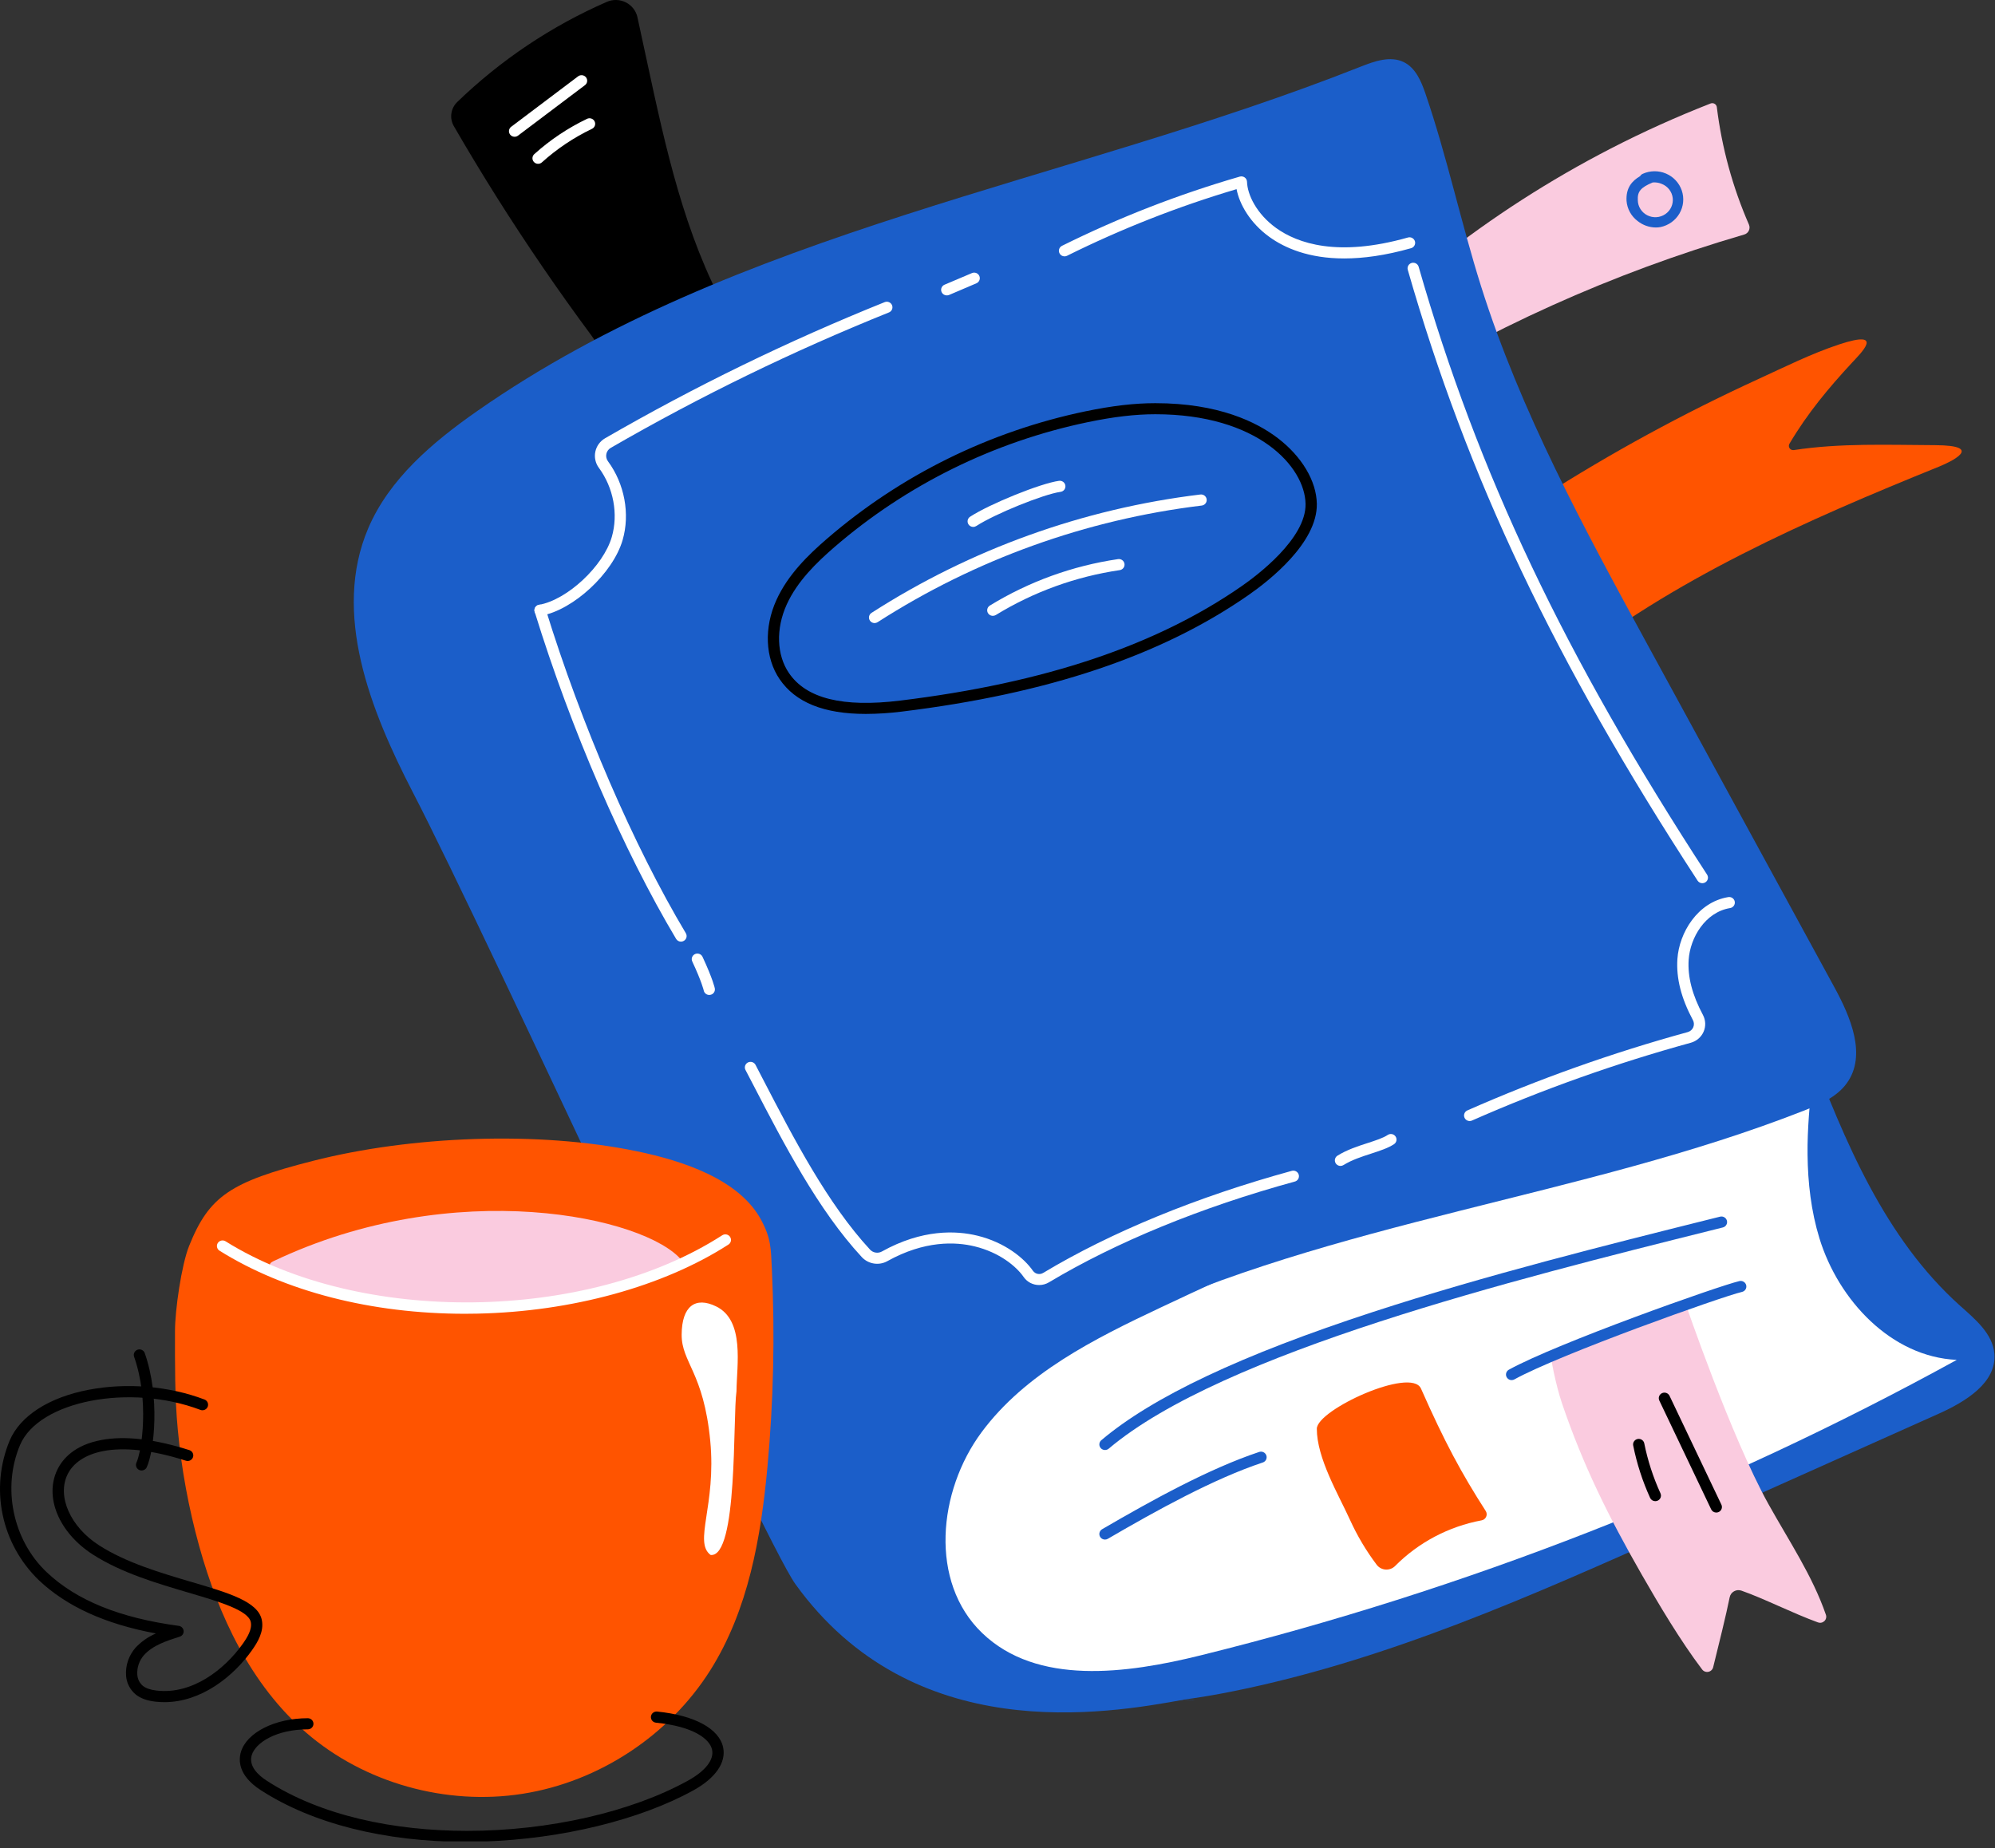 <?xml version="1.0" standalone="no"?>
<!DOCTYPE svg PUBLIC "-//W3C//DTD SVG 1.0//EN" "http://www.w3.org/TR/2001/REC-SVG-20010904/DTD/svg10.dtd">
<svg xmlns="http://www.w3.org/2000/svg" xmlns:xlink="http://www.w3.org/1999/xlink" id="body_1" width="272" height="252">

<rect width="100%" height="100%" fill="#333333" stroke="none"/>

<defs>
        <clipPath  id="1">

            <path clip-rule="evenodd" d="M0 0L272 0L272 251.077L0 251.077z" /></clipPath>
</defs>

<g transform="matrix(1 0 0 1 0 0)">
	<g clip-path="url(#1)" >
        <path d="M105.656 185.302C 109.282 200.473 113.829 217.022 126.816 225.897C 138.476 233.862 154.017 233.435 167.919 230.651C 189.098 226.409 208.987 217.533 228.665 208.726L228.665 208.726L264.312 192.77C 267.957 191.139 272.216 188.554 271.918 184.616C 271.712 181.87 269.298 179.875 267.23 178.032C 256.968 168.83 251.528 155.639 246.647 142.841C 244.499 137.214 241.675 130.871 235.842 129.113C 232.899 128.226 229.731 128.734 226.705 129.291C 187.377 136.611 150.287 153.051 115.782 173.042C 112.234 175.096 108.645 177.243 105.971 180.322C 103.297 183.402 101.633 187.618 102.611 191.556L102.611 191.556L105.656 185.302z" stroke="none" fill="#1B5EC9" fill-rule="nonzero" />
        <path d="M234.074 14.611C 234.753 20.128 236.226 25.522 238.454 30.627C 238.51 30.758 238.538 30.898 238.535 31.04C 238.533 31.181 238.498 31.32 238.438 31.448C 238.377 31.576 238.288 31.69 238.179 31.782C 238.069 31.874 237.942 31.942 237.804 31.981C 219.852 37.217 202.742 44.932 186.984 54.897C 187.13 54.806 186.303 48.501 186.278 47.774C 186.235 46.447 186.108 45.119 186.743 43.898C 187.613 42.241 189.427 40.987 190.812 39.779C 192.55 38.262 194.326 36.789 196.14 35.361C 203.454 29.588 211.315 24.527 219.62 20.25C 224.044 17.971 228.588 15.921 233.229 14.108C 233.318 14.075 233.414 14.062 233.508 14.07C 233.602 14.078 233.695 14.108 233.776 14.156C 233.858 14.205 233.928 14.271 233.978 14.349C 234.03 14.428 234.062 14.518 234.074 14.611z" stroke="none" fill="#FACBDF" fill-rule="nonzero" />
        <path d="M225.746 31.019C 224.857 31.009 223.997 30.707 223.303 30.16C 222.86 29.832 222.495 29.415 222.229 28.937C 221.964 28.459 221.806 27.93 221.764 27.386C 221.664 25.598 222.533 24.648 223.618 24.016C 223.695 23.883 223.81 23.776 223.951 23.709C 224.449 23.481 224.992 23.359 225.54 23.351C 226.09 23.343 226.634 23.45 227.14 23.664C 227.644 23.879 228.096 24.196 228.469 24.595C 228.841 24.994 229.123 25.466 229.297 25.98C 229.47 26.494 229.531 27.038 229.477 27.577C 229.424 28.116 229.254 28.638 228.981 29.108C 228.708 29.578 228.337 29.986 227.892 30.305C 227.448 30.624 226.942 30.846 226.403 30.959C 226.186 31 225.967 31.02 225.746 31.019zM225.326 24.879C 223.691 25.564 223.233 26.117 223.301 27.303C 223.308 27.729 223.431 28.145 223.66 28.507C 223.889 28.869 224.212 29.163 224.597 29.358C 224.982 29.553 225.413 29.641 225.846 29.613C 226.277 29.585 226.692 29.442 227.048 29.199C 227.404 28.956 227.685 28.622 227.864 28.234C 228.04 27.845 228.11 27.416 228.06 26.993C 228.01 26.569 227.844 26.167 227.579 25.829C 227.315 25.491 226.963 25.23 226.561 25.074C 226.173 24.909 225.748 24.842 225.326 24.879z" stroke="none" fill="#1B5EC9" fill-rule="nonzero" />
        <path d="M252.504 49.456C 249.33 52.882 246.458 56.311 243.973 60.507C 243.917 60.602 243.89 60.71 243.894 60.82C 243.9 60.929 243.935 61.035 243.998 61.125C 244.06 61.215 244.148 61.286 244.25 61.329C 244.352 61.373 244.464 61.387 244.573 61.37C 250.921 60.399 257.369 60.669 263.821 60.699C 270.767 60.733 265.904 63.003 264.363 63.627C 246.176 70.987 228.074 78.951 212.839 91.118L212.839 91.118L207.113 83.998C 205.489 81.978 203.314 79.913 202.304 77.499C 200.286 72.623 206.982 69.834 210.275 67.733C 219.689 61.724 229.515 56.37 239.683 51.708C 243.327 50.038 246.928 48.232 250.737 46.968C 257.186 44.834 253.634 48.23 252.504 49.456z" stroke="none" fill="#FF5400" fill-rule="nonzero" />
        <path d="M62.884 14.451C 68.738 8.805 75.569 4.235 83.055 0.959C 83.361 0.825 83.694 0.761 84.028 0.77C 84.363 0.78 84.691 0.863 84.989 1.014C 85.287 1.164 85.547 1.378 85.751 1.64C 85.954 1.902 86.096 2.206 86.165 2.529L86.165 2.529L87.512 8.808C 90.038 20.499 92.631 32.375 98.43 42.872C 98.6 43.177 89.562 47.992 88.716 48.411C 87.535 49.005 85.831 50.366 84.54 49.566C 83.249 48.766 82.149 46.532 81.27 45.331C 76.749 39.235 72.466 32.977 68.42 26.557C 66.4 23.349 64.441 20.103 62.543 16.822C 62.326 16.445 62.241 16.008 62.303 15.579C 62.364 15.15 62.569 14.753 62.884 14.451z" stroke="none" fill="#000000" fill-rule="nonzero" />
        <path d="M85.428 50.572C 84.972 50.576 84.525 50.449 84.14 50.208C 83.084 49.552 82.216 48.179 81.447 46.969C 81.164 46.522 80.896 46.101 80.656 45.778C 76.145 39.693 71.807 33.359 67.768 26.953C 65.748 23.748 63.765 20.464 61.874 17.193C 61.573 16.671 61.456 16.065 61.541 15.47C 61.626 14.876 61.909 14.326 62.345 13.906C 68.257 8.187 75.163 3.562 82.735 0.253C 83.147 0.074 83.593 -0.012 84.042 0.001C 84.491 0.014 84.932 0.125 85.332 0.327C 85.732 0.529 86.081 0.816 86.354 1.168C 86.627 1.519 86.818 1.926 86.912 2.36L86.912 2.36L88.268 8.638C 90.749 20.13 93.315 32.013 99.109 42.498C 99.16 42.59 99.191 42.691 99.201 42.795C 99.212 42.899 99.201 43.005 99.169 43.105C 99.055 43.465 98.977 43.683 94.21 46.315C 91.932 47.569 89.52 48.849 89.068 49.076C 88.858 49.181 88.618 49.319 88.364 49.467C 87.537 49.962 86.483 50.572 85.428 50.572zM83.957 1.527C 83.752 1.527 83.549 1.57 83.362 1.652C 75.956 4.883 69.199 9.402 63.416 14.993C 63.224 15.178 63.1 15.421 63.062 15.683C 63.025 15.945 63.076 16.212 63.209 16.442C 65.09 19.696 67.056 22.963 69.072 26.153C 73.088 32.527 77.399 38.828 81.889 44.883C 82.16 45.249 82.443 45.693 82.741 46.165C 83.389 47.184 84.195 48.452 84.953 48.925C 85.596 49.323 86.654 48.71 87.587 48.166C 87.862 48.007 88.12 47.857 88.372 47.732C 89.418 47.205 95.758 43.804 97.465 42.691C 91.771 32.149 89.226 20.365 86.763 8.963L86.763 8.963L85.407 2.684C 85.337 2.356 85.154 2.062 84.89 1.851C 84.626 1.639 84.297 1.524 83.957 1.523L83.957 1.523L83.957 1.527z" stroke="none" fill="#000000" fill-rule="nonzero" />
        <path d="M70.163 18.648C 70.002 18.648 69.845 18.598 69.714 18.506C 69.583 18.413 69.485 18.283 69.433 18.132C 69.382 17.982 69.379 17.819 69.426 17.668C 69.473 17.516 69.567 17.382 69.695 17.286L69.695 17.286L78.802 10.421C 78.882 10.357 78.974 10.31 79.073 10.281C 79.171 10.253 79.275 10.244 79.377 10.256C 79.48 10.268 79.579 10.3 79.668 10.35C 79.758 10.4 79.836 10.468 79.899 10.549C 79.961 10.629 80.007 10.721 80.032 10.819C 80.058 10.918 80.064 11.02 80.049 11.121C 80.034 11.221 79.998 11.318 79.945 11.404C 79.891 11.491 79.82 11.566 79.737 11.626L79.737 11.626L70.63 18.492C 70.496 18.593 70.332 18.648 70.163 18.648z" stroke="none" fill="#FFFFFF" fill-rule="nonzero" />
        <path d="M73.376 22.336C 73.219 22.338 73.064 22.293 72.934 22.206C 72.804 22.119 72.704 21.995 72.647 21.85C 72.591 21.706 72.58 21.547 72.618 21.397C 72.655 21.246 72.738 21.111 72.856 21.008C 75.004 19.073 77.424 17.454 80.041 16.201C 80.225 16.113 80.436 16.101 80.629 16.167C 80.822 16.233 80.98 16.372 81.069 16.553C 81.158 16.734 81.171 16.942 81.104 17.133C 81.037 17.323 80.896 17.479 80.712 17.566C 78.228 18.755 75.932 20.291 73.895 22.129C 73.754 22.26 73.569 22.334 73.376 22.336z" stroke="none" fill="#FFFFFF" fill-rule="nonzero" />
        <path d="M248.06 168.838C 250.651 177.282 257.847 185.015 266.788 185.425C 234.369 203.247 199.715 216.793 163.715 225.709C 153.564 228.222 141.378 229.868 133.899 222.658C 126.677 215.708 127.872 203.334 133.822 195.299C 139.771 187.265 149.182 182.556 158.286 178.266C 179.598 168.227 201.223 158.872 223.162 150.2C 229.474 147.707 236.21 144.727 243 143.819C 245.576 143.476 247.246 144.274 247.04 146.986C 246.769 150.468 246.4 153.915 246.444 157.416C 246.482 161.273 246.927 165.138 248.06 168.838z" stroke="none" fill="#FFFFFF" fill-rule="nonzero" />
        <path d="M129.085 195.721C 133.93 188.767 144.835 184.012 152.553 180.36C 181.763 166.492 215.757 163.274 245.883 151.464C 248.101 150.595 250.425 149.605 251.804 147.686C 254.524 143.893 252.335 138.712 250.109 134.628L250.109 134.628L224.588 87.832C 215.976 72.039 207.312 56.125 201.919 39.001C 199.185 30.327 197.302 21.401 194.359 12.797C 193.782 11.102 193.012 9.264 191.393 8.47C 189.565 7.578 187.393 8.345 185.502 9.094C 145.272 25.023 100.378 31.353 65.018 56.078C 58.974 60.305 53.08 65.296 50.206 72.03C 45.267 83.611 50.478 96.804 56.268 107.996C 66.932 128.607 103.962 209.782 108.454 216.012C 124.474 238.218 150.648 233.729 161.573 231.725C 171.483 231.878 120.359 232.938 125.024 211.743C 125.801 208.182 126.992 198.724 129.085 195.721z" stroke="none" fill="#1B5EC9" fill-rule="nonzero" />
        <path d="M73.636 83.971C 73.444 83.972 73.258 83.902 73.115 83.774C 72.972 83.646 72.883 83.47 72.866 83.28C 72.849 83.091 72.905 82.902 73.022 82.751C 73.139 82.6 73.31 82.498 73.5 82.466C 77.347 81.781 82.258 77.199 83.414 73.213C 84.318 70.097 83.643 66.489 81.652 63.792C 81.42 63.479 81.257 63.121 81.174 62.741C 81.09 62.362 81.088 61.97 81.168 61.59C 81.248 61.209 81.407 60.85 81.636 60.534C 81.866 60.219 82.159 59.954 82.499 59.757C 94.749 52.678 107.498 46.472 120.646 41.186C 120.833 41.119 121.039 41.127 121.221 41.206C 121.403 41.286 121.546 41.433 121.621 41.614C 121.696 41.796 121.696 42 121.622 42.182C 121.547 42.364 121.405 42.511 121.223 42.591C 108.143 47.85 95.461 54.023 83.274 61.065C 83.12 61.153 82.987 61.272 82.884 61.414C 82.78 61.556 82.708 61.719 82.672 61.89C 82.635 62.065 82.635 62.245 82.673 62.419C 82.711 62.593 82.786 62.757 82.893 62.901C 85.155 65.965 85.921 70.077 84.89 73.63C 83.578 78.157 78.172 83.177 73.769 83.96C 73.725 83.967 73.681 83.971 73.636 83.971z" stroke="none" fill="#FFFFFF" fill-rule="nonzero" />
        <path d="M129.086 40.276C 128.909 40.276 128.737 40.216 128.599 40.106C 128.462 39.996 128.367 39.843 128.331 39.672C 128.294 39.501 128.319 39.323 128.401 39.168C 128.482 39.013 128.615 38.891 128.778 38.821L128.778 38.821L132.523 37.232C 132.71 37.156 132.92 37.154 133.107 37.229C 133.295 37.303 133.445 37.448 133.525 37.631C 133.606 37.814 133.61 38.02 133.537 38.206C 133.464 38.392 133.319 38.542 133.135 38.624L133.135 38.624L129.39 40.223C 129.293 40.261 129.19 40.279 129.086 40.276z" stroke="none" fill="#FFFFFF" fill-rule="nonzero" />
        <path d="M183.274 35.241C 178.415 35.241 175.159 33.813 173.079 32.313C 170.427 30.405 168.98 27.822 168.595 25.791C 160.639 28.149 152.906 31.188 145.487 34.873C 145.304 34.964 145.092 34.979 144.9 34.916C 144.706 34.853 144.544 34.716 144.454 34.536C 144.361 34.357 144.346 34.148 144.41 33.957C 144.473 33.766 144.612 33.608 144.794 33.517C 152.568 29.658 160.681 26.5 169.032 24.081C 169.145 24.048 169.265 24.041 169.38 24.061C 169.495 24.081 169.605 24.126 169.701 24.194C 169.797 24.262 169.874 24.351 169.93 24.454C 169.984 24.556 170.015 24.67 170.019 24.786C 170.067 26.533 171.313 29.159 173.987 31.088C 176.89 33.174 182.365 35.104 191.96 32.385C 192.156 32.329 192.365 32.352 192.544 32.45C 192.723 32.547 192.856 32.71 192.914 32.904C 192.969 33.097 192.946 33.304 192.846 33.481C 192.748 33.657 192.583 33.787 192.387 33.843C 188.861 34.843 185.842 35.241 183.274 35.241z" stroke="none" fill="#FFFFFF" fill-rule="nonzero" />
        <path d="M232.099 120.428C 231.97 120.428 231.843 120.397 231.729 120.336C 231.616 120.275 231.52 120.186 231.45 120.079C 211.899 90.058 200.08 65.148 191.937 36.79C 191.91 36.694 191.901 36.594 191.914 36.495C 191.926 36.396 191.957 36.3 192.007 36.213C 192.055 36.126 192.122 36.049 192.201 35.988C 192.28 35.926 192.37 35.88 192.468 35.853C 192.566 35.826 192.666 35.818 192.768 35.829C 192.868 35.841 192.965 35.872 193.053 35.921C 193.142 35.969 193.218 36.035 193.282 36.113C 193.345 36.191 193.392 36.281 193.419 36.376C 201.519 64.583 213.28 89.37 232.745 119.258C 232.82 119.373 232.862 119.505 232.868 119.641C 232.872 119.778 232.841 119.913 232.774 120.032C 232.708 120.152 232.61 120.252 232.491 120.322C 232.372 120.392 232.237 120.428 232.099 120.428z" stroke="none" fill="#FFFFFF" fill-rule="nonzero" />
        <path d="M200.379 152.857C 200.204 152.857 200.033 152.799 199.895 152.689C 199.758 152.58 199.664 152.429 199.627 152.258C 199.589 152.089 199.614 151.911 199.693 151.756C 199.771 151.602 199.904 151.479 200.064 151.407C 209.793 147.117 219.833 143.548 230.101 140.73C 230.268 140.685 230.422 140.603 230.553 140.491C 230.684 140.379 230.788 140.241 230.855 140.083C 230.924 139.928 230.955 139.757 230.949 139.587C 230.942 139.418 230.896 139.251 230.815 139.099C 229.214 136.109 228.522 133.382 228.699 130.765C 228.935 127.198 231.436 123.028 235.603 122.327C 235.705 122.306 235.809 122.305 235.91 122.325C 236.011 122.345 236.109 122.385 236.193 122.442C 236.278 122.499 236.351 122.573 236.407 122.659C 236.463 122.745 236.501 122.841 236.518 122.941C 236.536 123.042 236.532 123.144 236.509 123.243C 236.486 123.343 236.441 123.436 236.38 123.518C 236.318 123.6 236.241 123.67 236.153 123.722C 236.064 123.774 235.964 123.807 235.862 123.821C 232.473 124.39 230.434 127.877 230.234 130.865C 230.08 133.194 230.717 135.655 232.181 138.392C 232.367 138.743 232.473 139.132 232.488 139.526C 232.504 139.922 232.429 140.317 232.269 140.681C 232.109 141.045 231.869 141.369 231.565 141.629C 231.263 141.889 230.903 142.078 230.517 142.185C 220.325 144.986 210.359 148.528 200.701 152.785C 200.6 152.833 200.491 152.857 200.379 152.857z" stroke="none" fill="#FFFFFF" fill-rule="nonzero" />
        <path d="M182.765 158.977C 182.598 158.977 182.436 158.924 182.304 158.825C 182.169 158.727 182.073 158.588 182.027 158.431C 181.981 158.271 181.986 158.105 182.046 157.951C 182.106 157.797 182.213 157.666 182.354 157.577C 183.644 156.771 185.153 156.282 186.482 155.852C 187.561 155.501 188.58 155.171 189.198 154.756C 189.281 154.701 189.375 154.661 189.475 154.64C 189.573 154.619 189.675 154.619 189.775 154.638C 189.873 154.655 189.969 154.693 190.054 154.748C 190.139 154.803 190.21 154.873 190.267 154.955C 190.325 155.038 190.364 155.131 190.385 155.228C 190.406 155.325 190.406 155.425 190.389 155.524C 190.369 155.622 190.331 155.715 190.275 155.799C 190.221 155.882 190.148 155.954 190.066 156.009C 189.269 156.544 188.142 156.908 186.963 157.293C 185.657 157.716 184.306 158.156 183.175 158.859C 183.052 158.937 182.91 158.977 182.765 158.977z" stroke="none" fill="#FFFFFF" fill-rule="nonzero" />
        <path d="M141.682 175.219C 141.264 175.221 140.855 175.121 140.485 174.931C 140.118 174.74 139.802 174.463 139.566 174.123C 138.537 172.642 136.244 170.769 132.899 169.951C 130.267 169.307 126.066 169.134 120.991 171.956C 120.431 172.271 119.778 172.386 119.142 172.284C 118.506 172.183 117.923 171.872 117.49 171.4C 111.546 164.983 106.86 155.943 102.727 147.978C 102.359 147.269 101.996 146.573 101.64 145.892C 101.546 145.714 101.529 145.506 101.591 145.314C 101.654 145.123 101.791 144.963 101.973 144.87C 102.154 144.779 102.366 144.762 102.56 144.823C 102.754 144.885 102.916 145.02 103.009 145.198C 103.366 145.883 103.728 146.581 104.096 147.294C 108.188 155.183 112.824 164.124 118.625 170.391C 118.826 170.606 119.093 170.748 119.385 170.793C 119.676 170.841 119.975 170.79 120.233 170.647C 125.747 167.581 130.363 167.782 133.268 168.491C 137.031 169.411 139.643 171.567 140.834 173.28C 140.986 173.494 141.212 173.644 141.472 173.697C 141.732 173.75 142.001 173.702 142.226 173.566C 151.51 167.992 163.226 163.187 176.097 159.656C 176.195 159.626 176.299 159.614 176.403 159.624C 176.505 159.633 176.605 159.664 176.698 159.711C 176.788 159.76 176.869 159.827 176.932 159.906C 176.998 159.986 177.046 160.077 177.073 160.176C 177.102 160.274 177.107 160.377 177.094 160.477C 177.08 160.578 177.048 160.676 176.996 160.764C 176.942 160.851 176.873 160.929 176.79 160.989C 176.707 161.05 176.611 161.094 176.511 161.116C 163.765 164.611 152.183 169.36 143.017 174.848C 142.615 175.091 142.153 175.219 141.682 175.219z" stroke="none" fill="#FFFFFF" fill-rule="nonzero" />
        <path d="M92.844 128.398C 92.71 128.398 92.578 128.362 92.461 128.296C 92.345 128.23 92.248 128.135 92.181 128.019C 85.029 116.048 77.821 99.385 72.9 83.427C 72.841 83.235 72.862 83.026 72.958 82.849C 73.055 82.672 73.219 82.539 73.414 82.481C 73.609 82.422 73.82 82.443 74 82.538C 74.18 82.633 74.315 82.795 74.374 82.987C 79.26 98.829 86.414 115.377 93.508 127.249C 93.559 127.336 93.593 127.431 93.607 127.53C 93.621 127.629 93.615 127.729 93.59 127.826C 93.565 127.922 93.52 128.012 93.459 128.091C 93.398 128.171 93.322 128.239 93.235 128.288C 93.117 128.359 92.982 128.397 92.844 128.398z" stroke="none" fill="#FFFFFF" fill-rule="nonzero" />
        <path d="M96.701 135.666C 96.523 135.666 96.35 135.605 96.213 135.493C 96.075 135.381 95.981 135.226 95.947 135.053C 95.947 135.053 95.699 133.915 94.383 131.097C 94.298 130.915 94.289 130.707 94.36 130.517C 94.431 130.329 94.575 130.176 94.76 130.09C 94.946 130.007 95.157 129.999 95.349 130.068C 95.541 130.138 95.696 130.28 95.782 130.462C 97.195 133.496 97.447 134.712 97.457 134.761C 97.477 134.86 97.476 134.962 97.456 135.059C 97.436 135.157 97.396 135.25 97.339 135.334C 97.282 135.417 97.209 135.487 97.124 135.542C 97.038 135.597 96.943 135.635 96.843 135.652C 96.796 135.662 96.749 135.666 96.701 135.666z" stroke="none" fill="#FFFFFF" fill-rule="nonzero" />
        <path d="M118.043 97.346C 112.326 97.346 108.463 95.783 106.299 92.616C 104.316 89.715 104.146 85.569 105.86 81.807C 107.435 78.335 110.234 75.632 112.764 73.448C 122.806 64.783 134.936 58.805 147.993 56.085C 151.648 55.326 154.67 54.974 157.526 54.974C 166.15 54.974 171.351 57.558 174.198 59.728C 177.488 62.235 179.485 65.588 179.538 68.694C 179.631 74.004 173.062 79.162 170.234 81.13C 158.354 89.4 142.878 94.594 122.913 97.033C 121.297 97.235 119.671 97.34 118.043 97.346zM148.31 57.562C 135.51 60.23 123.618 66.093 113.774 74.59C 111.369 76.675 108.717 79.222 107.261 82.427C 105.764 85.725 105.881 89.309 107.57 91.778C 109.946 95.256 114.905 96.483 122.726 95.529C 142.436 93.121 157.678 88.006 169.345 79.884C 171.396 78.456 178.082 73.436 178.001 68.713C 177.913 63.634 171.501 56.483 157.528 56.483C 154.781 56.483 151.852 56.826 148.312 57.562L148.312 57.562L148.31 57.562z" stroke="none" fill="#000000" fill-rule="nonzero" />
        <path d="M132.693 71.846C 132.527 71.847 132.366 71.794 132.233 71.697C 132.1 71.6 132.002 71.463 131.955 71.306C 131.907 71.15 131.912 70.983 131.968 70.829C 132.024 70.676 132.13 70.544 132.268 70.454C 134.978 68.693 141.886 65.903 144.387 65.562C 144.589 65.534 144.795 65.587 144.956 65.708C 145.12 65.83 145.227 66.01 145.254 66.21C 145.283 66.409 145.229 66.611 145.106 66.772C 144.983 66.932 144.8 67.038 144.598 67.066C 142.29 67.379 135.642 70.075 133.114 71.721C 132.989 71.802 132.843 71.846 132.693 71.846z" stroke="none" fill="#FFFFFF" fill-rule="nonzero" />
        <path d="M119.244 84.959C 119.079 84.958 118.918 84.905 118.785 84.808C 118.653 84.71 118.556 84.573 118.509 84.417C 118.461 84.261 118.466 84.094 118.523 83.941C 118.58 83.787 118.685 83.656 118.823 83.567C 132.325 74.889 147.659 69.369 163.656 67.427C 163.756 67.414 163.858 67.422 163.956 67.448C 164.054 67.474 164.145 67.519 164.226 67.58C 164.304 67.641 164.372 67.717 164.422 67.804C 164.472 67.891 164.504 67.986 164.516 68.085C 164.529 68.184 164.522 68.284 164.495 68.38C 164.468 68.476 164.422 68.566 164.36 68.645C 164.299 68.724 164.222 68.79 164.133 68.839C 164.047 68.888 163.949 68.92 163.849 68.933C 148.084 70.843 132.972 76.281 119.665 84.83C 119.54 84.912 119.394 84.957 119.244 84.959z" stroke="none" fill="#FFFFFF" fill-rule="nonzero" />
        <path d="M135.365 83.972C 135.198 83.972 135.035 83.918 134.902 83.819C 134.769 83.72 134.672 83.581 134.625 83.422C 134.579 83.264 134.587 83.096 134.647 82.942C 134.706 82.788 134.815 82.658 134.957 82.57C 140.283 79.304 146.233 77.148 152.439 76.237C 152.641 76.207 152.846 76.258 153.01 76.378C 153.173 76.498 153.283 76.677 153.314 76.877C 153.343 77.076 153.291 77.278 153.17 77.44C 153.048 77.602 152.866 77.709 152.664 77.739C 146.67 78.618 140.922 80.701 135.776 83.856C 135.653 83.932 135.51 83.972 135.365 83.972z" stroke="none" fill="#FFFFFF" fill-rule="nonzero" />
        <path d="M150.649 197.712C 150.493 197.712 150.342 197.663 150.215 197.576C 150.088 197.487 149.989 197.363 149.936 197.219C 149.88 197.075 149.872 196.92 149.911 196.77C 149.947 196.62 150.03 196.487 150.147 196.385C 157.138 190.468 169.28 184.737 187.263 178.868C 202.533 173.886 219.353 169.684 232.867 166.307L232.867 166.307L234.511 165.897C 234.61 165.872 234.712 165.867 234.812 165.88C 234.912 165.895 235.008 165.927 235.094 165.979C 235.183 166.03 235.258 166.096 235.319 166.176C 235.379 166.256 235.423 166.347 235.45 166.443C 235.475 166.54 235.481 166.64 235.466 166.739C 235.452 166.838 235.418 166.932 235.367 167.018C 235.316 167.103 235.248 167.179 235.167 167.238C 235.087 167.298 234.994 167.342 234.896 167.367L234.896 167.367L233.252 167.778C 206.732 174.404 166.656 184.417 151.157 197.536C 151.015 197.653 150.834 197.716 150.649 197.712z" stroke="none" fill="#1B5EC9" fill-rule="nonzero" />
        <path d="M150.648 209.925C 150.481 209.923 150.317 209.868 150.185 209.767C 150.052 209.665 149.958 209.525 149.913 209.363C 149.869 209.204 149.881 209.035 149.944 208.882C 150.008 208.728 150.119 208.599 150.263 208.514C 157.019 204.579 164.848 200.249 171.679 197.976C 171.775 197.945 171.875 197.932 171.977 197.938C 172.077 197.945 172.175 197.972 172.268 198.016C 172.358 198.059 172.439 198.122 172.504 198.196C 172.572 198.272 172.622 198.359 172.654 198.452C 172.687 198.547 172.701 198.647 172.693 198.746C 172.687 198.846 172.66 198.943 172.616 199.032C 172.57 199.121 172.508 199.201 172.431 199.267C 172.356 199.332 172.268 199.383 172.172 199.413C 165.473 201.643 157.733 205.925 151.044 209.82C 150.925 209.89 150.789 209.928 150.648 209.925z" stroke="none" fill="#1B5EC9" fill-rule="nonzero" />
        <path d="M190.215 213.524C 193.404 210.313 197.517 208.142 201.997 207.305C 202.134 207.281 202.265 207.224 202.374 207.137C 202.484 207.051 202.569 206.941 202.624 206.814C 202.682 206.687 202.705 206.551 202.694 206.412C 202.682 206.276 202.638 206.143 202.563 206.025C 199.262 200.892 196.957 196.616 193.739 189.338C 192.408 186.33 179.537 192.233 179.537 194.816C 179.537 198.834 182.474 203.755 184.061 207.241C 185.043 209.401 186.26 211.451 187.691 213.349C 187.834 213.541 188.016 213.7 188.228 213.814C 188.438 213.929 188.672 213.998 188.913 214.013C 189.153 214.03 189.394 213.994 189.619 213.91C 189.844 213.825 190.048 213.694 190.215 213.524z" stroke="none" fill="#FF5400" fill-rule="nonzero" />
        <path d="M233.574 227.337C 234.372 224.113 235.336 220.22 235.826 217.789C 235.861 217.62 235.93 217.461 236.032 217.32C 236.134 217.182 236.265 217.064 236.417 216.979C 236.569 216.894 236.736 216.841 236.911 216.825C 237.085 216.81 237.26 216.831 237.425 216.888C 240.489 217.954 244.375 219.953 247.863 221.221C 248.011 221.276 248.172 221.288 248.326 221.255C 248.482 221.223 248.624 221.147 248.738 221.039C 248.851 220.931 248.93 220.793 248.967 220.641C 249.005 220.489 248.998 220.33 248.947 220.182C 247.11 214.846 243.873 210.054 241.114 205.091C 235.998 195.894 229.777 177.658 229.777 177.658C 230.1 179.386 210.783 185.206 211.418 184.94C 211.418 184.94 212.045 188.659 212.972 191.378C 215.846 199.811 219.272 206.725 223.837 214.703C 226.145 218.731 229.111 223.734 232.07 227.637C 232.166 227.764 232.297 227.862 232.447 227.919C 232.597 227.976 232.76 227.989 232.918 227.957C 233.076 227.927 233.222 227.851 233.337 227.741C 233.453 227.631 233.535 227.492 233.574 227.337z" stroke="none" fill="#FACBDF" fill-rule="nonzero" />
        <path d="M206.107 188.181C 205.935 188.183 205.768 188.13 205.633 188.027C 205.497 187.925 205.399 187.781 205.354 187.62C 205.31 187.456 205.322 187.284 205.389 187.128C 205.456 186.973 205.572 186.844 205.722 186.761C 212.295 183.14 234.326 175.333 237.154 174.679C 237.352 174.633 237.562 174.667 237.735 174.774C 237.908 174.88 238.033 175.049 238.079 175.244C 238.125 175.441 238.093 175.646 237.985 175.819C 237.877 175.989 237.704 176.111 237.506 176.156C 234.767 176.79 212.755 184.625 206.474 188.084C 206.362 188.147 206.235 188.181 206.107 188.181z" stroke="none" fill="#1B5EC9" fill-rule="nonzero" />
        <path d="M27.162 210.832C 29.805 220.354 34.212 229.726 41.733 236.243C 49.68 243.127 60.821 246.232 71.265 244.587C 81.708 242.943 91.27 236.589 96.849 227.733C 102.021 219.523 103.741 209.677 104.632 200.046C 105.461 191.082 105.663 182.07 105.238 173.076C 105.103 170.231 105.136 168.881 103.785 166.357C 100.788 160.753 92.951 158.248 86.848 156.982C 73.361 154.181 56.018 154.886 42.674 158.288C 31.421 161.157 28.51 163.082 25.782 169.89C 24.734 172.501 23.859 178.687 23.859 181.469C 23.859 185.983 23.813 190.475 24.244 194.975C 24.745 200.336 25.722 205.642 27.162 210.832z" stroke="none" fill="#FF5400" fill-rule="nonzero" />
        <path d="M92.952 171.857C 92.869 171.755 86.359 174.4 85.709 174.607C 83.17 175.411 80.294 176.915 77.678 177.427C 72.444 178.451 68.856 178.965 63.522 178.813C 58.188 178.661 51.89 178.102 46.74 176.748C 44.559 176.179 34.578 173.255 37.23 171.99C 61.98 160.183 88.108 165.929 92.952 171.857z" stroke="none" fill="#FACBDF" fill-rule="nonzero" />
        <path d="M63.401 179.137C 50.657 179.137 38.823 176.102 29.916 170.527C 29.749 170.417 29.632 170.247 29.591 170.053C 29.549 169.86 29.587 169.657 29.694 169.49C 29.802 169.323 29.972 169.204 30.168 169.158C 30.363 169.112 30.569 169.145 30.741 169.247C 49 180.675 80.009 180.309 98.453 168.445C 98.537 168.388 98.633 168.346 98.734 168.326C 98.834 168.305 98.938 168.303 99.039 168.322C 99.141 168.341 99.237 168.38 99.322 168.437C 99.408 168.494 99.481 168.566 99.538 168.652C 99.594 168.737 99.632 168.832 99.651 168.932C 99.669 169.031 99.667 169.135 99.645 169.234C 99.622 169.332 99.579 169.425 99.519 169.509C 99.46 169.59 99.383 169.661 99.295 169.714C 90.42 175.422 77.943 178.85 65.084 179.118C 64.528 179.131 63.951 179.137 63.401 179.137z" stroke="none" fill="#FFFFFF" fill-rule="nonzero" />
        <path d="M22.41 232.095C 21.999 232.095 21.588 232.072 21.179 232.025C 20.037 231.894 19.163 231.576 18.507 231.05C 18.121 230.73 17.805 230.337 17.578 229.892C 17.351 229.448 17.218 228.962 17.188 228.465C 17.094 227.085 17.556 225.721 18.475 224.673C 19.255 223.84 20.203 223.178 21.258 222.727C 14.322 221.436 9.082 219.046 5.292 215.462C 2.787 213.037 1.071 209.932 0.363 206.544C -0.345 203.153 -0.013 199.631 1.316 196.429C 2.745 193.061 6.669 190.535 12.088 189.499C 17.282 188.506 23.032 188.989 27.877 190.827C 28.068 190.899 28.221 191.043 28.304 191.227C 28.387 191.411 28.393 191.619 28.32 191.807C 28.246 191.995 28.101 192.147 27.914 192.228C 27.727 192.31 27.516 192.315 27.325 192.243C 17.707 188.597 5.292 191.007 2.741 197.016C 0.26 202.863 1.749 209.999 6.364 214.372C 10.417 218.212 16.309 220.607 24.376 221.692C 24.549 221.716 24.709 221.796 24.828 221.921C 24.949 222.044 25.022 222.206 25.038 222.378C 25.053 222.549 25.009 222.72 24.912 222.864C 24.816 223.006 24.673 223.112 24.507 223.165C 22.791 223.708 20.852 224.322 19.629 225.682C 18.985 226.416 18.659 227.369 18.721 228.337C 18.735 228.63 18.809 228.917 18.939 229.18C 19.069 229.444 19.252 229.677 19.477 229.869C 19.898 230.206 20.514 230.417 21.358 230.514C 26.25 231.082 30.615 227.612 33.065 224.184C 33.737 223.245 34.395 222.153 34.193 221.176C 33.86 219.564 29.889 218.394 25.684 217.156C 21.391 215.889 16.522 214.455 12.644 211.954C 8.027 208.982 6.01 204.114 7.824 200.386C 8.533 198.924 10.149 197.037 13.814 196.349C 17.026 195.746 21.072 196.212 25.838 197.735C 26.028 197.801 26.184 197.936 26.273 198.114C 26.363 198.291 26.378 198.496 26.316 198.685C 26.255 198.873 26.12 199.03 25.943 199.123C 25.765 199.214 25.558 199.235 25.365 199.178C 15.633 196.068 10.64 198.101 9.207 201.042C 7.752 204.035 9.591 208.182 13.481 210.693C 17.172 213.073 21.926 214.474 26.119 215.709C 31.182 217.199 35.179 218.379 35.695 220.88C 36.014 222.424 35.177 223.861 34.318 225.065C 31.826 228.574 27.456 232.095 22.41 232.095z" stroke="none" fill="#000000" fill-rule="nonzero" />
        <path d="M96.885 212.025C 100.63 212.404 99.895 193.228 100.413 189.715C 100.447 186.132 101.567 180.056 97.643 178.135C 94.827 176.759 92.961 178.067 92.938 181.974C 92.916 185.793 95.942 187.094 96.839 196.494C 97.677 205.289 94.525 210.263 96.885 212.025z" stroke="none" fill="#FFFFFF" fill-rule="nonzero" />
        <path d="M63.513 251.14C 52.484 251.14 42.624 248.674 35.543 244.087C 32.434 242.077 32.523 239.959 32.85 238.874C 33.656 236.219 37.492 234.285 41.968 234.285C 42.172 234.285 42.368 234.365 42.512 234.507C 42.656 234.649 42.737 234.842 42.737 235.043C 42.737 235.244 42.656 235.438 42.512 235.58C 42.368 235.722 42.172 235.802 41.968 235.802C 37.694 235.802 34.851 237.607 34.325 239.308C 33.87 240.812 35.195 242.049 36.388 242.818C 43.747 247.576 53.7 249.645 63.686 249.645C 74.843 249.645 86.067 247.07 93.794 242.798C 96.174 241.482 97.374 239.953 97.087 238.586C 96.784 237.141 94.614 235.411 89.441 234.894C 89.237 234.875 89.049 234.774 88.92 234.619C 88.79 234.461 88.729 234.26 88.749 234.059C 88.77 233.858 88.871 233.672 89.03 233.545C 89.189 233.416 89.393 233.358 89.597 233.377C 94.692 233.887 98.061 235.717 98.594 238.269C 99.026 240.323 97.551 242.452 94.554 244.112C 87.269 248.14 76.58 250.749 65.959 251.096C 65.132 251.126 64.317 251.14 63.513 251.14z" stroke="none" fill="#000000" fill-rule="nonzero" />
        <path d="M19.306 200.506C 19.177 200.506 19.05 200.476 18.937 200.415C 18.824 200.355 18.728 200.267 18.658 200.159C 18.588 200.053 18.547 199.932 18.537 199.805C 18.527 199.678 18.55 199.551 18.604 199.435C 19.346 197.808 20.371 190.901 18.275 184.975C 18.216 184.788 18.233 184.585 18.323 184.41C 18.413 184.234 18.568 184.101 18.756 184.035C 18.945 183.97 19.151 183.982 19.332 184.063C 19.513 184.145 19.655 184.295 19.727 184.477C 21.843 190.465 21.037 197.804 20.008 200.059C 19.947 200.194 19.848 200.305 19.724 200.385C 19.599 200.465 19.454 200.506 19.306 200.506z" stroke="none" fill="#000000" fill-rule="nonzero" />
        <path d="M233.999 206.241C 233.853 206.241 233.71 206.202 233.587 206.124C 233.464 206.046 233.364 205.936 233.303 205.805L233.303 205.805L226.239 190.982C 226.195 190.892 226.168 190.794 226.162 190.693C 226.154 190.593 226.17 190.492 226.203 190.396C 226.237 190.301 226.289 190.214 226.358 190.14C 226.428 190.064 226.51 190.003 226.603 189.961C 226.695 189.918 226.795 189.893 226.897 189.889C 226.999 189.885 227.101 189.901 227.197 189.937C 227.293 189.971 227.382 190.024 227.455 190.094C 227.53 190.162 227.589 190.246 227.632 190.337L227.632 190.337L234.695 205.159C 234.74 205.25 234.763 205.348 234.768 205.447C 234.772 205.547 234.759 205.646 234.724 205.741C 234.69 205.834 234.636 205.921 234.568 205.995C 234.501 206.069 234.418 206.128 234.326 206.169C 234.224 206.217 234.112 206.241 233.999 206.241z" stroke="none" fill="#000000" fill-rule="nonzero" />
        <path d="M225.682 204.689C 225.534 204.689 225.389 204.647 225.264 204.569C 225.139 204.49 225.041 204.378 224.98 204.243C 223.939 201.958 223.164 199.561 222.671 197.101C 222.631 196.904 222.673 196.699 222.787 196.532C 222.9 196.366 223.077 196.25 223.277 196.21C 223.477 196.17 223.685 196.212 223.854 196.324C 224.024 196.436 224.141 196.608 224.181 196.806C 224.653 199.153 225.395 201.438 226.391 203.619C 226.443 203.735 226.467 203.862 226.457 203.987C 226.447 204.114 226.407 204.235 226.336 204.342C 226.266 204.448 226.172 204.535 226.059 204.596C 225.945 204.656 225.82 204.689 225.691 204.689L225.691 204.689L225.682 204.689z" stroke="none" fill="#000000" fill-rule="nonzero" />
	</g>
</g>
</svg>
